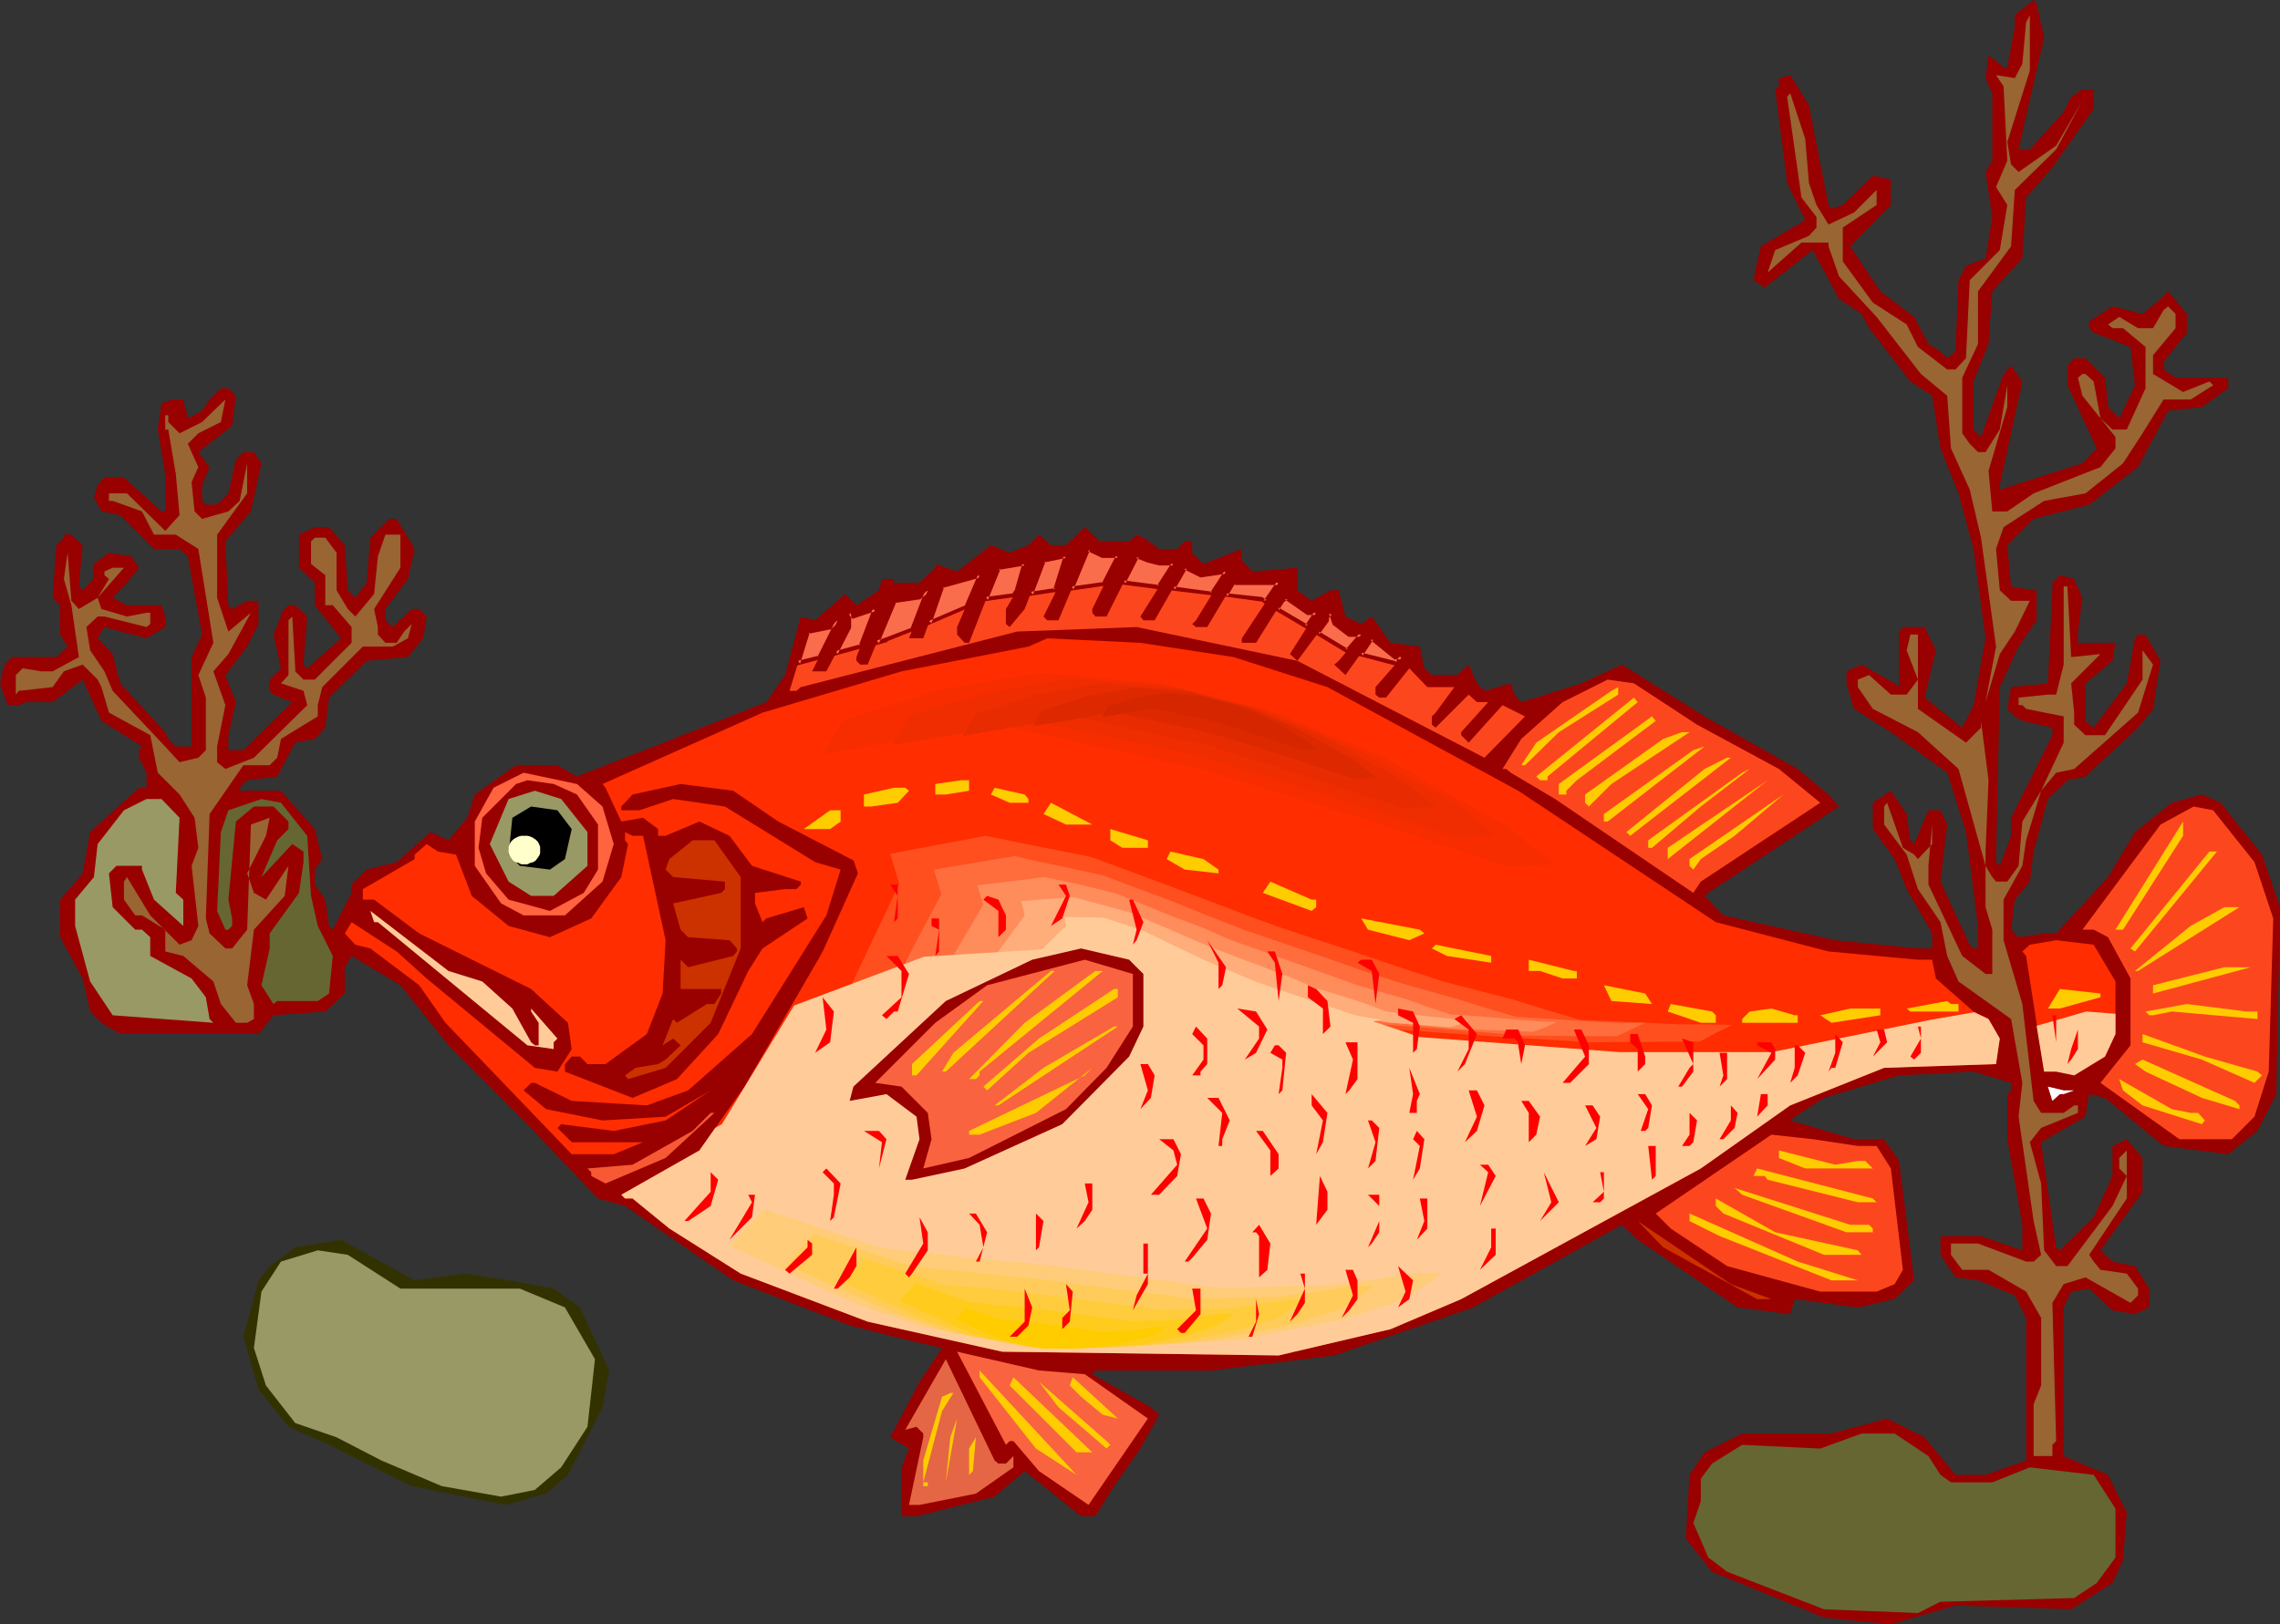 <?xml version="1.0" encoding="UTF-8" standalone="no"?>
<svg
   version="1.0"
   width="129.766mm"
   height="92.462mm"
   id="svg187"
   sodipodi:docname="Fish 246.wmf"
   xmlns:inkscape="http://www.inkscape.org/namespaces/inkscape"
   xmlns:sodipodi="http://sodipodi.sourceforge.net/DTD/sodipodi-0.dtd"
   xmlns="http://www.w3.org/2000/svg"
   xmlns:svg="http://www.w3.org/2000/svg">
  <rect width="100%" height="100%" fill="#333333" stroke="none"/>
  <sodipodi:namedview
     id="namedview187"
     pagecolor="#ffffff"
     bordercolor="#000000"
     borderopacity="0.25"
     inkscape:showpageshadow="2"
     inkscape:pageopacity="0.0"
     inkscape:pagecheckerboard="0"
     inkscape:deskcolor="#d1d1d1"
     inkscape:document-units="mm" />
  <defs
     id="defs1">
    <pattern
       id="WMFhbasepattern"
       patternUnits="userSpaceOnUse"
       width="6"
       height="6"
       x="0"
       y="0" />
  </defs>
  <path
     style="fill:#990000;fill-opacity:1;fill-rule:evenodd;stroke:none"
     d="m 439.713,8.078 -5.494,24.073 h 2.424 l 7.272,-8.078 1.616,-3.231 2.424,-1.616 h 2.424 v 4.201 l -8.888,12.602 -5.656,6.463 -0.808,13.087 -6.464,7.109 -0.808,11.309 -3.232,8.078 v 10.34 l 1.616,1.616 4.848,-13.571 1.616,-1.777 2.424,3.393 -4.848,22.296 v 0.969 l 17.776,-5.655 3.07,-3.231 -6.302,-13.571 v -4.201 l 1.454,-1.616 h 2.424 l 4.202,4.201 0.646,5.493 v 0.808 l 2.424,2.423 3.394,-7.109 -0.97,-8.24 -7.918,-3.07 -0.97,-0.969 v -1.454 l 5.01,-3.231 6.464,1.616 3.878,-3.231 1.616,-1.616 4.04,4.847 v 4.039 l -5.01,6.301 v 1.616 l 2.586,1.777 h 11.312 v 2.262 l -5.656,4.039 -7.272,0.808 -6.464,12.117 -10.504,8.078 -11.958,3.07 -5.656,5.655 0.808,8.886 4.848,0.808 h 0.646 v 6.463 l -3.878,5.655 -4.04,8.724 -0.808,37.644 0.808,0.808 2.424,-6.463 v -3.878 l 8.888,-17.772 v -1.616 l -6.464,-1.454 -1.616,-0.969 -1.616,-1.616 0.808,-4.685 7.918,-0.808 0.97,-20.034 v -1.616 l 1.616,-1.616 3.07,0.808 1.778,4.039 -0.97,7.27 v 2.423 h 8.08 l -0.646,3.878 -5.818,4.847 v 8.078 l 1.778,1.454 7.11,-9.532 1.778,-9.694 0.646,-0.808 h 1.616 l 3.232,5.655 -1.616,10.34 -3.232,4.039 -11.312,10.502 -3.878,0.808 -4.202,4.039 -3.07,11.309 -0.808,6.463 -3.232,3.878 -0.808,6.463 1.616,1.616 5.494,-0.808 h 2.586 l 11.15,-12.117 5.818,-9.694 7.918,-6.301 6.464,-1.777 4.04,1.777 8.888,11.148 3.878,11.309 -0.808,40.229 -4.04,7.917 -6.302,5.008 -13.898,-1.777 -12.605,-10.34 -3.394,-0.808 -0.808,4.847 -9.534,5.493 3.232,22.619 0.808,0.646 7.272,-7.109 4.04,-8.886 v -6.463 l 3.07,-1.454 3.394,4.039 v 7.27 l -9.05,12.602 2.586,2.423 4.848,0.969 3.07,4.847 v 4.039 l -3.07,1.454 -4.848,-0.808 -5.01,-4.685 -3.878,0.646 -1.616,3.393 v 31.99 l 9.534,4.039 4.04,8.078 -0.808,10.34 -2.262,4.847 -8.888,5.655 -24.886,-0.808 -13.898,4.039 -14.382,-1.454 -24.078,-9.855 -5.656,-7.109 0.808,-13.733 3.232,-4.847 8.08,-4.039 h 19.23 l 11.958,-3.231 8.08,4.039 6.626,8.078 h 6.464 l 8.726,-3.07 v -30.697 l -2.424,-4.847 -7.918,-3.231 -4.848,-0.646 -3.232,-4.847 v -4.039 h 8.726 l 8.888,3.07 v -5.493 l -3.232,-18.418 v -9.694 l 0.808,-0.808 v -1.616 l -8.08,-2.423 -15.998,0.808 -16.16,4.847 -6.302,4.039 -0.97,0.808 13.736,4.039 h 6.464 l 3.232,4.685 3.232,25.689 -4.202,4.039 -7.918,1.777 -13.574,-1.777 -0.97,3.231 -11.312,-1.454 -21.493,-14.541 -3.394,-3.231 -31.997,17.772 -29.896,10.34 -26.502,3.231 h -24.886 l -0.646,0.808 12.605,7.109 1.778,1.616 -4.04,7.27 -5.656,8.078 -4.04,6.463 h -3.07 l -12.12,-9.694 -6.464,5.493 -16.806,4.201 h -3.232 V 315.695 l 1.616,-4.039 -4.04,-2.423 6.302,-11.956 4.848,-7.27 -7.11,-1.616 -12.766,-3.231 -25.048,-9.694 -23.27,-15.995 -5.818,-1.616 -15.998,-16.803 -16.16,-16.156 -10.342,-12.925 -10.504,-6.301 -1.454,2.423 v 5.655 l -4.202,3.878 -11.15,0.808 -3.232,4.039 H 25.856 l -4.04,-2.423 -2.424,-2.423 -1.616,-7.109 -4.848,-8.886 v -8.078 l 4.848,-5.655 1.616,-8.886 10.504,-9.532 h 1.616 v -3.231 l -1.616,-3.231 v -1.616 l 0.646,-0.808 -8.726,-5.493 -4.04,-8.886 -6.464,4.847 H 5.656 l -1.616,0.646 H 1.616 L 0,147.023 l 0.97,-4.039 1.616,-1.616 h 9.534 l 2.424,-2.262 -1.616,-2.585 v -6.301 l -1.616,-1.616 0.808,-11.309 1.616,-1.616 v -0.646 h 1.616 l 2.424,2.262 -0.808,8.886 0.808,0.808 2.424,-2.423 v -3.231 l 3.232,-2.423 4.848,0.808 1.616,2.423 -2.586,3.231 -3.07,3.231 3.07,1.616 h 7.434 l 0.808,2.423 v 2.262 l -4.04,2.423 -9.05,-2.423 -1.454,2.423 3.232,3.393 1.616,6.301 9.696,10.502 0.646,1.454 1.616,1.616 h 3.394 v -19.226 l 2.262,-4.847 -3.07,-16.803 -1.778,-1.616 h -5.494 l -7.272,-7.27 -4.04,-0.808 -1.616,-3.07 0.808,-2.585 1.454,-1.616 h 4.202 l 8.08,7.27 h 0.808 v -8.078 l -1.616,-9.532 0.808,-5.655 2.424,-0.808 h 2.262 l 0.97,4.039 3.07,-1.616 1.616,-2.423 2.424,-2.423 h 1.616 l 1.616,1.616 -0.808,6.463 -7.272,5.655 2.424,3.231 -1.616,3.878 v 3.393 l 0.808,0.808 h 2.424 l 2.424,-2.423 1.616,-7.27 1.616,-1.616 h 2.262 l 1.616,2.423 -2.262,10.34 -5.494,6.463 0.646,13.733 0.808,0.808 3.232,-1.777 h 2.424 v 5.008 l -2.424,4.847 -4.686,6.139 2.262,5.816 -1.616,7.109 v 3.231 h 3.232 l 10.504,-10.34 -4.04,-1.616 -0.808,-0.808 v -2.423 l 2.424,-2.423 -1.616,-7.27 1.616,-3.878 v -0.808 l 1.616,-1.616 h 1.454 l 2.586,2.423 -0.808,10.34 0.808,0.808 7.272,-6.463 -5.656,-7.109 v -4.847 l -3.394,-3.231 v -7.109 l 3.394,-1.616 h 3.07 l 3.394,3.878 0.646,9.694 1.616,1.616 2.424,-3.231 0.808,-9.694 4.04,-4.039 h 1.616 l 3.878,6.463 -1.454,6.463 -4.848,6.463 v 2.423 l 1.616,1.454 4.04,-3.878 h 1.616 l 1.616,1.616 -0.808,4.685 -3.232,4.039 -8.888,0.808 -8.08,7.917 -0.808,6.463 -2.262,2.423 -4.202,0.808 -3.878,7.27 -6.464,0.808 -1.616,1.616 v 0.646 h 8.888 l 7.272,8.24 1.616,6.463 -1.616,2.262 v 3.231 l 2.262,3.231 0.808,5.655 0.808,0.808 4.04,-7.917 v -1.777 l 3.232,-3.231 6.464,-1.616 7.272,-6.463 3.878,1.777 4.04,-4.847 1.616,-5.008 8.888,-6.301 h 8.888 l 4.202,2.423 20.685,-8.078 20.038,-7.917 4.04,-5.816 3.394,-12.602 3.07,0.808 6.464,-5.655 2.424,2.423 4.848,-3.231 0.646,-2.423 h 2.586 v 0.808 h 5.494 l 3.394,-3.231 v -0.808 l 4.686,1.616 7.272,-5.655 4.04,1.616 4.04,-1.616 2.262,-2.262 2.586,2.262 h 3.232 l 4.04,-3.878 3.232,3.07 h 6.302 l 1.616,-1.454 1.454,0.646 3.394,2.423 h 3.878 l 1.616,-1.616 h 1.616 v 2.423 l 2.424,2.423 8.242,-3.231 v 2.423 l 2.262,2.423 9.696,-0.808 v 4.847 l 3.07,2.262 4.04,-2.262 h 1.778 l 1.454,5.655 3.394,1.616 2.262,-1.616 4.04,5.655 6.302,0.808 0.97,4.685 1.616,1.454 h 5.494 l 2.424,-2.262 1.778,4.039 1.616,1.616 5.656,-1.616 0.808,2.423 1.454,1.616 12.928,-4.039 8.726,-4.039 17.776,11.148 20.038,11.309 6.626,5.493 2.262,2.585 -28.118,18.58 -0.808,0.646 4.04,4.201 24.078,5.332 17.776,1.777 h 3.07 v -3.231 l -5.494,-9.532 -2.586,-6.463 -4.686,-6.463 v -5.655 l 3.878,-2.585 3.394,5.008 0.808,5.655 0.808,0.808 3.07,-7.27 h 2.586 l 1.454,3.07 -1.454,12.279 6.302,13.571 0.808,0.808 h 0.97 V 199.208 l -2.586,-20.195 -4.04,-12.764 -12.12,-8.724 -7.918,-5.008 -1.616,-5.493 v -2.585 l 3.232,-1.454 7.11,4.039 0.97,0.808 v -11.956 l 0.808,-0.969 h 4.686 l 2.424,5.008 -2.424,10.179 8.08,6.463 2.424,-4.847 2.586,-14.379 -2.586,-19.226 -3.232,-11.956 -3.878,-9.694 -1.778,-11.309 -4.686,-3.07 -8.888,-11.471 -1.616,-3.07 -4.848,-3.231 -5.656,-10.502 -10.342,8.078 -2.424,-1.616 1.616,-7.27 9.534,-5.655 -3.878,-7.917 -2.586,-20.195 0.808,-0.646 V 16.803 l 2.424,-0.646 4.04,6.463 4.202,21.488 0.646,0.808 2.424,-0.808 6.464,-6.301 3.878,0.808 v 5.493 l -8.726,8.886 6.464,9.694 7.272,5.493 3.07,5.816 2.586,1.616 1.454,1.454 1.778,-1.454 0.646,-15.349 1.616,-3.07 4.202,-1.616 1.454,-8.886 -1.454,-9.694 1.454,-2.423 V 20.034 l -1.454,-3.231 0.646,-4.847 2.424,1.777 0.808,0.808 h 0.808 l 1.616,-8.886 V 3.231 L 437.451,0 438.097,0.808 Z"
     id="path1" />
  <path
     style="fill:#996532;fill-opacity:1;fill-rule:evenodd;stroke:none"
     d="m 431.795,30.536 0.808,4.847 1.616,1.616 8.08,-5.655 5.656,-9.694 -5.656,10.502 -8.888,8.724 -0.808,12.117 -7.11,9.694 v 11.309 l -3.394,7.27 v 11.956 l 1.616,2.262 1.778,1.777 h 1.616 l 3.07,-4.847 1.616,-9.532 v 4.685 l -4.04,13.733 0.808,8.724 h 3.232 l 5.656,-3.878 14.382,-5.655 3.232,-4.039 V 94.03 l -7.11,-8.886 -0.97,-3.878 0.97,-0.808 h 0.646 l 1.778,1.616 1.454,7.917 2.586,2.423 h 3.07 l 4.04,-8.886 v -8.886 l -4.848,-4.039 h -2.262 l -0.97,-0.808 2.424,-1.616 4.04,2.423 h 3.232 l 2.262,-3.878 0.97,-0.808 1.616,1.616 v 3.07 l -4.848,5.816 v 4.039 l 6.464,3.878 5.656,-2.262 0.808,0.808 -4.848,3.07 h -5.818 l -4.525,7.27 -4.202,6.463 -8.08,6.463 -8.888,1.616 -8.726,5.655 -1.616,4.685 0.808,8.886 2.424,2.262 h 4.04 l -3.232,6.624 -3.232,4.847 -3.07,10.34 2.262,-11.956 -3.232,-23.427 -2.424,-10.34 -4.04,-8.886 -0.808,-11.309 -5.656,-4.685 -9.534,-12.279 -8.08,-8.724 -2.262,-6.463 v -0.808 h -5.818 l -5.656,5.008 -1.616,1.454 1.616,-4.847 7.272,-3.07 1.616,-1.777 v -2.262 l -3.232,-4.201 -3.07,-21.65 0.646,-0.808 3.232,9.855 0.808,9.532 1.616,4.685 2.586,4.201 5.494,-2.585 4.848,-4.847 v 3.231 l -7.272,4.847 v 7.27 l 6.464,8.886 7.272,4.685 2.424,4.847 6.302,4.847 h 1.778 l 2.262,-2.423 0.808,-16.803 6.464,-6.463 1.616,-9.694 -2.424,-3.878 2.424,-5.655 -0.808,-15.995 -1.616,-2.423 4.04,0.646 1.616,-3.07 0.808,-8.886 0.808,-1.616 V 15.187 Z"
     id="path2" />
  <path
     style="fill:#996532;fill-opacity:1;fill-rule:evenodd;stroke:none"
     d="m 42.662,93.222 -2.262,2.262 2.262,5.008 -1.454,3.231 0.646,6.301 1.616,1.616 5.656,-1.616 2.424,-2.262 1.616,-8.078 v 6.463 l -6.464,8.886 v 13.571 l 2.424,7.27 4.848,-4.039 -4.848,8.886 -3.232,3.716 2.586,7.27 -1.778,8.886 v 3.393 l 1.778,1.454 6.141,-2.423 11.474,-11.309 -0.808,-3.07 -4.848,-1.616 1.616,-1.777 v -11.794 l 0.808,-0.808 0.646,11.148 v 0.646 l 1.778,1.777 h 2.424 l 7.918,-7.917 v -3.393 l -4.04,-4.685 h -1.616 v -6.463 l -3.07,-2.423 v -4.847 l 0.808,-0.808 h 2.262 l 2.424,3.231 v 8.078 l 2.424,4.039 1.616,1.616 4.04,-4.847 0.808,-8.078 1.616,-4.685 h 3.232 v 7.109 l -5.656,8.886 0.808,3.878 v 1.616 l 1.616,1.777 h 2.424 l 1.616,-2.423 1.616,-1.616 -0.808,3.07 -3.232,1.777 h -6.464 l -8.726,8.724 -0.97,3.878 v 2.423 l -7.918,4.847 -0.808,4.039 -1.616,1.616 h -5.656 l -7.272,10.502 -0.808,22.457 0.808,3.231 3.394,3.231 h 1.454 l 3.232,-4.039 0.808,-22.619 4.04,-1.454 -0.808,3.878 -4.04,8.078 1.454,4.201 2.586,1.454 4.848,-7.27 -0.808,6.463 -6.626,7.27 -1.454,11.956 1.454,4.039 v 3.231 l -1.454,0.808 h -2.424 l -3.232,-4.039 -1.616,-4.847 -6.464,-5.493 -3.878,-0.969 v -4.685 l -5.01,-3.07 h -1.454 l -2.424,-3.393 v -3.878 l 0.646,-0.969 5.01,8.24 6.302,6.301 2.586,-0.969 1.454,-3.07 -1.454,-12.925 1.454,-3.878 -0.808,-6.463 -3.232,-5.008 -4.686,-4.685 -1.616,-8.078 -8.888,-4.847 -1.616,-5.493 -0.808,-1.616 -3.232,-3.231 -4.04,1.454 -2.424,3.393 -7.272,0.808 -0.646,0.808 v -4.201 l 1.454,-1.454 4.04,0.646 h 2.424 l 5.656,-3.07 -1.616,-11.148 -1.616,-5.655 0.808,-5.655 0.808,10.34 1.616,1.777 4.04,-2.423 2.424,-4.039 -0.97,-0.808 v -0.808 l 1.778,-0.808 h 2.424 l -5.656,6.463 0.808,2.423 5.494,1.616 4.202,-0.808 h 0.808 v 2.423 l -0.808,0.646 -9.05,-2.262 h -1.454 l -2.424,2.262 0.808,5.008 3.07,4.524 1.778,4.201 10.504,11.148 3.878,4.201 4.04,-0.969 1.616,-1.616 v -11.309 l -1.616,-4.847 3.232,-6.947 -3.232,-20.195 -4.848,-3.07 h -4.686 l -2.586,-5.008 -6.302,-2.262 h -0.808 v -1.616 h 3.878 l 8.242,8.078 3.07,-3.393 -0.808,-8.886 -1.616,-9.532 H 35.552 v -3.07 h 0.646 v 1.454 l 2.424,2.423 4.848,-2.423 5.01,-4.847 -0.97,4.847 z"
     id="path3" />
  <path
     style="fill:#fc471e;fill-opacity:1;fill-rule:evenodd;stroke:none"
     d="m 240.461,119.719 -5.494,11.309 v 0.808 l 0.646,0.808 h 2.424 l 6.464,-12.925 2.424,0.808 2.424,0.808 h 3.07 l -7.11,11.309 0.646,0.808 h 2.424 l 6.464,-11.309 3.394,1.616 5.494,-0.808 -6.464,10.502 -0.808,0.808 0.808,0.646 h 2.424 l 5.656,-9.532 h 9.696 l -7.918,11.956 v 0.969 h 3.07 l 5.656,-9.048 0.808,-0.646 4.686,3.231 h 1.778 l -5.656,8.886 1.616,1.454 6.464,-8.724 v -0.808 l 0.646,-0.808 0.808,2.423 3.232,2.262 h 2.586 l -4.848,5.655 -0.97,0.808 2.424,2.262 5.656,-7.917 4.848,4.039 h 1.616 l -5.656,6.463 v 1.616 l 0.808,0.646 h 1.454 l 5.01,-6.301 3.878,4.039 h 5.818 l -4.04,5.493 -0.808,0.808 v 1.777 l 0.808,0.646 7.11,-7.109 1.778,1.616 h 2.424 l -5.818,6.463 v 0.646 l 1.616,1.616 7.272,-8.078 4.848,2.423 -8.726,8.886 -40.238,-20.842 -34.582,-7.27 -25.694,0.969 -46.541,11.956 -0.97,0.808 h -1.454 l 3.878,-12.764 4.848,-0.969 1.616,-1.454 -5.494,10.986 h 3.07 l 5.01,-9.532 v -3.07 l 0.808,0.808 4.686,-1.616 -4.04,10.34 v 0.808 l 0.808,0.808 h 1.616 l 5.656,-13.733 5.494,-0.646 1.778,-1.616 -4.04,10.34 h 3.07 l 4.04,-11.148 8.08,-2.423 -4.848,11.148 v 1.616 l 1.616,1.777 h 0.97 l 6.302,-16.156 5.656,-0.808 -1.616,5.655 -2.424,4.039 v 3.231 l 0.808,0.646 3.232,-3.878 4.04,-10.502 4.848,-0.808 -2.424,8.078 -2.424,4.847 0.808,0.808 h 2.424 l 6.464,-15.349 3.07,1.616 z"
     id="path4" />
  <path
     style="fill:#996532;fill-opacity:1;fill-rule:evenodd;stroke:none"
     d="m 445.531,141.368 6.302,-0.646 -6.302,6.301 0.646,6.301 v 2.585 l 2.424,2.262 h 4.202 l 8.08,-11.956 v -6.301 l 2.262,3.07 -3.232,10.34 -13.736,12.117 -3.878,0.808 -3.232,3.878 -3.232,10.663 -0.808,5.493 -4.04,7.27 v 8.724 l 4.04,13.733 2.424,20.842 1.616,2.585 h 4.848 l 2.262,-1.616 h 0.808 v 1.616 l -7.918,3.231 -2.424,3.07 2.424,8.886 0.646,14.379 2.586,3.393 h 2.424 l 9.696,-12.925 3.07,-6.463 -1.616,-1.616 v -2.262 l 1.616,-1.616 v 10.34 l -8.08,12.117 0.97,1.454 1.454,1.777 5.656,0.808 2.424,3.231 v 1.454 l -1.616,1.616 -9.696,-5.493 -4.686,1.454 -2.424,4.039 0.808,29.728 -0.808,0.808 v 2.423 h -4.04 v -11.148 l 1.616,-4.039 v -14.541 l -3.232,-5.655 -8.08,-4.685 h -5.656 l -2.424,-3.231 v -2.423 h 5.818 l 10.342,3.878 h 1.616 l 1.616,-1.454 -1.616,-7.27 -3.232,-22.457 0.808,-7.27 -2.424,-13.733 -11.312,-8.078 -2.424,-5.493 -1.454,-7.27 -4.848,-7.109 -2.424,-7.432 -4.848,-6.463 v -3.878 l 0.646,-0.808 3.394,9.694 2.424,1.454 0.808,0.969 3.07,-3.231 v -4.201 l -0.808,8.886 v 4.039 l 7.272,15.349 5.01,3.878 h 1.454 v -9.532 l -1.454,-4.847 v -8.886 l -5.818,-20.842 -8.726,-7.917 -9.696,-5.008 -3.232,-4.685 v -1.616 l 2.424,-0.969 4.686,4.201 h 3.394 l 2.424,-3.231 -2.424,-6.301 0.808,-3.393 h 1.616 v 15.995 l 10.342,7.27 3.232,-3.231 v -1.454 l 1.616,12.764 -0.646,15.349 v 3.07 l 1.454,2.423 0.808,0.969 h 2.424 l 2.424,-3.393 0.808,-9.532 4.04,-6.624 4.848,-10.34 v -5.655 l -8.08,-1.616 -0.808,-0.808 h -0.808 v -1.616 l 6.302,-0.646 h 1.778 l 1.616,-6.463 v -16.803 h 0.808 z"
     id="path5" />
  <path
     style="fill:#ff2d00;fill-opacity:1;fill-rule:evenodd;stroke:none"
     d="m 265.347,141.368 20.2,6.463 41.046,22.296 35.229,23.427 7.272,4.847 24.24,6.301 19.23,1.777 h 3.07 l 0.808,4.039 8.08,7.109 3.232,1.616 2.424,4.201 -0.808,5.493 -24.078,0.808 -20.2,8.078 -19.23,13.571 -51.55,28.112 -15.19,6.463 -24.078,5.655 -59.469,-0.808 -28.926,-6.463 -27.31,-10.34 -15.352,-9.694 -7.918,-6.463 h -1.616 l -0.808,-0.808 16.806,-9.532 9.696,-13.733 20.038,-34.575 4.848,-9.532 0.808,-3.393 -18.422,-9.532 -9.696,-6.624 -11.312,-1.454 -10.342,2.262 -2.424,2.585 v 0.808 h 3.878 l 7.272,-2.423 11.15,1.616 19.392,11.956 5.494,1.616 -3.07,9.855 -15.998,25.527 -13.736,12.117 -8.888,3.231 -16.16,-0.969 -7.918,-3.878 h -0.808 l -1.616,1.616 4.848,4.039 12.12,2.423 13.574,-0.808 9.696,-5.655 -9.696,6.463 -11.15,2.262 -11.312,-1.454 -0.808,0.808 3.07,3.07 h 15.352 l -6.302,2.585 h -9.05 l -27.149,-28.274 -5.656,-8.078 -10.504,-7.917 -3.232,-0.808 -2.262,-2.423 1.454,-2.423 9.696,6.301 6.464,5.816 23.27,19.226 4.848,0.808 3.07,-4.847 -0.808,-5.655 -7.918,-7.27 -24.078,-11.956 -9.696,-7.27 h -2.424 v -2.262 l 11.15,-6.463 v -0.969 l 2.586,-2.262 2.424,1.616 3.878,0.646 3.394,8.886 7.918,6.463 8.888,2.423 8.888,-4.039 6.464,-8.886 1.454,-7.109 -0.646,-0.808 v -1.777 l 1.616,0.808 h 2.262 l 4.848,22.457 -0.646,11.471 -3.394,8.724 -8.888,6.463 h -3.878 l -1.616,-1.616 h -1.778 l -1.454,1.616 v 1.616 l 14.544,5.655 9.534,-4.039 8.888,-9.694 6.464,-13.571 3.07,-4.847 9.696,-6.463 -0.808,-2.423 -8.08,2.423 -0.808,0.808 -1.616,-4.039 v -2.262 l 6.464,-0.808 h 2.424 l 0.97,-0.969 v -0.646 l -10.504,-3.393 -4.848,-6.463 -6.464,-3.07 -7.272,3.07 h -1.616 v -1.454 l -3.232,-2.423 -4.686,0.808 -3.394,-7.27 -0.646,-0.808 34.421,-15.349 29.896,-8.886 27.31,-5.332 4.04,-1.777 20.038,0.969 z"
     id="path6" />
  <path
     style="fill:#ff2d00;fill-opacity:1;fill-rule:evenodd;stroke:none"
     d="m 181.961,180.305 23.594,-4.847 26.018,4.847 20.523,7.593 21.816,8.078 22.786,7.432 23.109,7.432 17.291,4.201 16.806,5.008 24.078,0.646 h 13.736 l -7.918,4.362 -27.472,0.646 -48.318,-2.585 -67.71,-19.711 -38.461,1.131 -30.381,12.44 13.09,-29.081 z"
     id="path7" />
  <path
     style="fill:#ff4f1e;fill-opacity:1;fill-rule:evenodd;stroke:none"
     d="m 191.496,183.698 10.181,-1.939 10.342,-1.939 11.15,2.262 11.474,2.262 8.726,3.231 8.726,3.231 9.373,3.554 9.373,3.554 5.01,1.777 4.848,1.616 9.858,3.231 10.019,3.393 9.858,3.231 15.029,3.878 7.272,2.262 7.11,2.1 10.666,0.485 10.504,0.485 h 5.818 l 5.818,0.162 -3.394,1.616 -1.778,0.969 -1.778,0.969 -23.755,0.162 -20.846,-1.293 -21.008,-1.454 -58.338,-17.61 -16.645,0.323 -16.806,0.323 -26.502,10.179 11.635,-24.558 z"
     id="path8" />
  <path
     style="fill:#ff6d3d;fill-opacity:1;fill-rule:evenodd;stroke:none"
     d="m 200.869,187.091 8.726,-1.454 8.726,-1.454 4.686,1.131 4.848,0.969 9.534,2.1 7.272,2.747 7.434,2.747 7.918,3.231 7.918,3.07 16.645,5.655 8.242,2.908 8.403,2.747 12.605,3.554 6.141,1.939 6.141,1.777 17.776,1.131 5.01,0.162 h 5.01 l -3.07,1.454 -3.07,1.454 -20.038,-0.162 -17.776,-1.454 -17.776,-1.293 -24.563,-7.917 -24.563,-7.593 -28.28,-0.162 -22.786,8.078 5.171,-10.017 5.333,-10.017 -0.808,-2.747 z"
     id="path9" />
  <path
     style="fill:#ff8c5b;fill-opacity:1;fill-rule:evenodd;stroke:none"
     d="m 210.241,190.484 14.382,-1.777 7.757,1.616 7.757,1.939 5.979,2.423 5.979,2.423 6.464,2.423 6.302,2.747 6.787,2.423 6.787,2.423 13.574,4.847 5.01,1.454 5.171,1.454 5.01,1.777 4.848,1.616 7.272,0.485 7.272,0.646 4.202,0.323 4.04,0.162 -2.424,1.131 -2.586,0.969 -8.242,-0.323 -4.202,-0.162 -4.04,-0.162 -14.544,-1.454 -14.544,-1.616 -19.877,-6.463 -19.877,-6.786 -11.635,-0.323 -11.797,-0.323 -18.746,5.816 9.211,-15.51 -0.646,-2.1 z"
     id="path10" />
  <path
     style="fill:#ffad7a;fill-opacity:1;fill-rule:evenodd;stroke:none"
     d="m 219.614,193.876 5.818,-0.485 5.656,-0.323 11.958,3.231 4.525,1.939 4.525,1.939 4.848,2.1 5.01,2.1 5.171,1.939 5.171,1.939 2.586,1.131 2.586,0.808 5.171,2.262 7.918,2.423 3.878,1.293 3.717,1.454 5.656,0.646 5.656,0.646 6.464,0.646 -1.939,0.808 -2.101,0.646 -6.464,-0.485 -6.464,-0.485 -11.312,-1.777 -11.312,-1.616 -30.704,-10.986 -8.888,-0.646 -9.211,-0.646 -7.434,1.616 -7.595,1.777 7.918,-10.825 -0.323,-1.454 z"
     id="path11" />
  <path
     style="fill:#ffcc99;fill-opacity:1;fill-rule:evenodd;stroke:none"
     d="m 228.987,197.269 8.403,0.162 8.403,2.747 6.302,3.07 6.787,3.231 7.272,3.07 7.272,3.07 5.494,2.1 5.333,2.262 8.08,1.616 4.686,0.808 -3.07,0.646 -9.373,-1.616 -16.16,-3.393 -21.331,-8.724 -13.09,-2.1 -11.15,1.293 6.464,-6.301 z"
     id="path12" />
  <path
     style="fill:#ffcc99;fill-opacity:1;fill-rule:evenodd;stroke:none"
     d="m 170.811,216.334 27.957,-10.502 39.107,-2.423 31.027,7.432 36.522,12.279 42.824,3.231 h 32.966 l 34.098,-6.947 9.373,-1.616 3.07,1.454 2.424,4.201 -0.808,5.493 -24.078,0.808 -20.2,8.078 -19.23,13.571 -51.55,28.112 -15.19,6.463 -24.078,5.655 -59.469,-0.808 -28.926,-6.463 -27.31,-10.34 -15.352,-9.694 -7.918,-6.463 h -1.616 l -0.808,-0.808 16.806,-9.532 3.394,-4.847 1.454,-0.808 z"
     id="path13" />
  <path
     style="fill:#ffcc99;fill-opacity:1;fill-rule:evenodd;stroke:none"
     d="m 144.793,264.157 8.726,-9.371 29.734,10.017 42.824,4.201 42.824,5.655 27.31,-0.646 22.301,-3.07 h 6.949 l -10.181,6.786 -15.352,5.008 -24.886,5.008 -27.31,1.777 h -28.442 l -26.179,-4.847 -17.291,-6.301 z"
     id="path14" />
  <path
     style="fill:#ffcc7a;fill-opacity:1;fill-rule:evenodd;stroke:none"
     d="m 156.913,268.034 7.434,-7.917 25.371,8.401 18.099,1.939 18.261,1.777 36.36,4.847 11.635,-0.323 11.474,-0.323 9.534,-1.131 9.534,-1.454 h 5.818 l -8.403,5.816 -13.251,4.201 -21.008,4.201 -5.818,0.485 -5.818,0.323 -11.635,0.808 h -24.24 l -11.15,-2.1 -10.989,-2.262 -7.434,-2.423 -7.434,-2.747 -13.09,-5.978 z"
     id="path15" />
  <path
     style="fill:#ffcc5b;fill-opacity:1;fill-rule:evenodd;stroke:none"
     d="m 169.195,272.073 3.07,-3.393 2.909,-3.231 20.846,6.947 30.058,3.07 14.867,1.939 15.029,1.939 9.534,-0.162 9.534,-0.162 7.918,-1.131 7.757,-1.131 h 4.848 l -3.555,2.423 -3.394,2.423 -10.827,3.393 -17.453,3.393 -9.534,0.808 -4.848,0.323 -4.686,0.323 h -20.038 l -9.05,-1.777 -9.211,-1.777 -12.12,-4.362 z"
     id="path16" />
  <path
     style="fill:#ffcc3d;fill-opacity:1;fill-rule:evenodd;stroke:none"
     d="m 181.315,275.951 4.686,-5.17 8.403,2.747 8.08,2.747 11.797,1.131 11.635,1.293 23.594,3.07 7.434,-0.162 7.595,-0.162 12.282,-1.777 h 3.878 l -2.909,1.939 -2.747,1.939 -8.565,2.585 -13.574,2.747 -14.867,0.969 h -15.675 l -14.382,-2.585 -4.848,-1.777 -4.848,-1.616 -8.403,-4.039 z"
     id="path17" />
  <path
     style="fill:#ffcc1e;fill-opacity:1;fill-rule:evenodd;stroke:none"
     d="m 193.435,279.828 3.555,-3.716 11.797,4.039 17.13,1.777 8.726,1.131 8.565,1.131 5.333,-0.162 5.333,-0.162 4.525,-0.646 4.525,-0.646 h 2.747 l -1.939,1.454 -2.101,1.293 -6.141,1.939 -5.01,1.131 -4.848,0.969 -10.989,0.646 h -11.474 l -10.342,-1.939 -3.394,-1.131 -3.555,-1.293 -6.141,-2.908 z"
     id="path18" />
  <path
     style="fill:#ffcc00;fill-opacity:1;fill-rule:evenodd;stroke:none"
     d="m 205.717,283.867 2.101,-2.423 7.434,2.423 10.666,1.131 10.827,1.454 6.787,-0.162 5.494,-0.808 h 1.778 l -2.586,1.777 -3.717,1.131 -6.302,1.293 -6.626,0.485 h -7.272 l -6.464,-1.293 -4.363,-1.454 z"
     id="path19" />
  <path
     style="fill:#fc471e;fill-opacity:1;fill-rule:evenodd;stroke:none"
     d="m 365.054,155.909 17.614,9.532 8.888,7.27 -25.694,16.964 -1.616,2.423 -29.734,-20.195 -9.534,-5.655 -0.97,-0.808 h -0.808 l 4.04,-6.463 8.888,-7.917 9.696,-4.847 5.656,0.808 z"
     id="path20" />
  <path
     style="fill:#ffcc00;fill-opacity:1;fill-rule:evenodd;stroke:none"
     d="m 335.32,157.525 -7.272,7.109 h -0.808 l 3.232,-4.847 16.16,-11.148 1.454,-0.808 v 1.616 z"
     id="path21" />
  <path
     style="fill:#ffcc00;fill-opacity:1;fill-rule:evenodd;stroke:none"
     d="m 332.896,167.057 v 0.808 h -1.616 l -0.808,-0.808 21.008,-16.964 0.808,0.969 z"
     id="path22" />
  <path
     style="fill:#ffcc00;fill-opacity:1;fill-rule:evenodd;stroke:none"
     d="m 339.198,167.865 -2.262,2.262 v 0.808 h -1.616 v -2.262 l 20.038,-14.541 0.808,0.969 z"
     id="path23" />
  <path
     style="fill:#ffcc00;fill-opacity:1;fill-rule:evenodd;stroke:none"
     d="m 346.632,168.672 -4.848,4.847 -0.808,-0.808 v -1.777 l 16.806,-11.956 4.04,-1.454 h 1.616 z"
     id="path24" />
  <path
     style="fill:#ffcc00;fill-opacity:1;fill-rule:evenodd;stroke:none"
     d="m 345.016,176.751 v -1.616 l 19.23,-13.733 2.424,-0.808 -20.846,16.156 z"
     id="path25" />
  <path
     style="fill:#ffcc00;fill-opacity:1;fill-rule:evenodd;stroke:none"
     d="m 350.672,179.82 -0.808,-0.808 16.806,-13.571 4.848,-2.423 h 0.808 z"
     id="path26" />
  <path
     style="fill:#ffcc00;fill-opacity:1;fill-rule:evenodd;stroke:none"
     d="m 355.358,182.405 h -0.808 v -1.616 l 20.2,-14.541 1.616,-0.808 -10.504,8.078 z"
     id="path27" />
  <path
     style="fill:#ff633f;fill-opacity:1;fill-rule:evenodd;stroke:none"
     d="m 129.603,173.519 2.424,8.078 -2.424,8.078 -8.08,7.27 h -8.888 l -4.848,-2.585 -5.656,-8.078 v -9.532 l 4.04,-7.27 6.464,-3.231 11.474,2.423 z"
     id="path28" />
  <path
     style="fill:#990000;fill-opacity:1;fill-rule:evenodd;stroke:none"
     d="m 124.109,170.934 4.525,6.463 v 9.694 l -3.07,5.008 -7.272,3.878 -8.888,-2.423 -4.848,-5.655 -1.616,-5.493 0.808,-6.463 7.272,-7.27 2.424,-0.808 5.656,0.808 z"
     id="path29" />
  <path
     style="fill:#ffcc00;fill-opacity:1;fill-rule:evenodd;stroke:none"
     d="m 208.464,170.127 -5.01,0.808 h -2.262 v -2.262 l 5.494,-0.808 h 1.778 z"
     id="path30" />
  <path
     style="fill:#ffcc00;fill-opacity:1;fill-rule:evenodd;stroke:none"
     d="m 358.752,182.405 21.493,-14.541 -21.493,16.964 z"
     id="path31" />
  <path
     style="fill:#ffcc00;fill-opacity:1;fill-rule:evenodd;stroke:none"
     d="m 195.536,170.127 -2.424,2.585 -5.656,0.808 h -1.616 v -2.585 l 6.464,-1.454 h 2.424 z"
     id="path32" />
  <path
     style="fill:#ffcc00;fill-opacity:1;fill-rule:evenodd;stroke:none"
     d="m 221.23,171.904 v 0.808 h -4.04 l -4.04,-1.777 0.808,-1.454 6.464,1.454 z"
     id="path33" />
  <path
     style="fill:#999965;fill-opacity:1;fill-rule:evenodd;stroke:none"
     d="m 126.371,179.013 v 7.27 l -7.272,6.463 h -4.848 l -4.848,-3.07 -4.04,-8.078 4.04,-9.694 5.656,-1.777 5.656,1.777 z"
     id="path34" />
  <path
     style="fill:#ffcc00;fill-opacity:1;fill-rule:evenodd;stroke:none"
     d="m 365.862,184.829 -1.616,2.262 -0.808,-0.808 v -1.454 l 20.2,-13.894 -10.504,8.886 z"
     id="path35" />
  <path
     style="fill:#999965;fill-opacity:1;fill-rule:evenodd;stroke:none"
     d="m 38.622,175.943 -0.808,16.156 1.616,1.454 v 5.655 l -6.302,-5.655 -2.586,-6.463 v -0.808 h -5.494 l -1.616,1.616 0.808,7.27 4.848,4.847 h 1.454 l 1.778,1.616 v 4.039 l 8.888,4.847 3.07,4.039 0.808,4.685 0.808,0.808 -21.654,-1.616 -4.848,-7.27 -3.232,-11.956 v -5.655 l 4.04,-4.847 0.808,-7.109 5.656,-7.27 4.848,-2.423 h 3.232 z"
     id="path36" />
  <path
     style="fill:#666632;fill-opacity:1;fill-rule:evenodd;stroke:none"
     d="m 66.094,179.82 0.808,12.925 1.454,6.463 3.232,6.463 -0.808,8.078 -2.424,1.616 h -8.726 l -0.808,0.646 -2.586,-4.039 1.778,-7.917 v -3.231 l 6.302,-8.724 0.97,-6.624 v -2.262 l -2.424,-1.616 -6.626,7.109 3.394,-7.917 2.424,-2.423 v -1.616 l -3.232,-3.231 h -4.202 l -3.878,3.231 -1.616,16.803 0.808,4.039 v 1.616 l -0.808,0.808 h -0.646 l -1.778,-4.039 0.808,-16.964 1.616,-4.685 7.11,-2.423 4.202,0.808 z"
     id="path37" />
  <path
     style="fill:#ffcc00;fill-opacity:1;fill-rule:evenodd;stroke:none"
     d="m 229.31,177.397 -4.848,-2.262 1.616,-2.423 8.888,4.685 z"
     id="path38" />
  <path
     style="fill:#000000;fill-opacity:1;fill-rule:evenodd;stroke:none"
     d="m 122.977,178.366 -1.454,6.463 -3.232,2.262 -6.464,-0.808 -2.424,-2.423 0.808,-7.917 4.04,-2.423 5.656,0.808 z"
     id="path39" />
  <path
     style="fill:#fc471e;fill-opacity:1;fill-rule:evenodd;stroke:none"
     d="m 484.961,185.475 4.04,12.117 -0.97,32.959 -3.07,9.694 -4.848,4.847 h -11.312 l -16.968,-12.117 6.464,-8.078 v -14.379 l -4.848,-8.886 -3.07,-1.616 h -2.424 l 16.806,-22.619 7.11,-3.878 4.202,0.808 z"
     id="path40" />
  <path
     style="fill:#ffcc00;fill-opacity:1;fill-rule:evenodd;stroke:none"
     d="m 180.83,176.751 -2.262,1.616 h -5.656 l 5.656,-4.039 h 2.262 z"
     id="path41" />
  <path
     style="fill:#ffcc00;fill-opacity:1;fill-rule:evenodd;stroke:none"
     d="m 456.681,200.016 h -1.616 l 14.544,-23.265 v 3.07 z"
     id="path42" />
  <path
     style="fill:#ffcc00;fill-opacity:1;fill-rule:evenodd;stroke:none"
     d="m 246.925,182.405 h -5.494 l -2.586,-1.616 v -2.423 l 8.08,2.423 z"
     id="path43" />
  <path
     style="fill:#cc3200;fill-opacity:1;fill-rule:evenodd;stroke:none"
     d="m 159.337,188.706 v 15.349 l -6.464,15.995 -9.696,9.694 -8.08,2.423 -0.646,-0.808 2.262,-1.616 4.848,-0.808 1.616,-0.969 3.232,-3.07 -1.616,-1.454 -2.262,1.454 2.262,-5.655 0.808,0.808 6.464,-4.039 h 1.616 l 1.454,-2.262 v -0.969 h -8.726 v -6.301 l 1.616,1.616 9.696,-2.423 0.808,-0.969 v -0.646 l -1.616,-1.777 -8.888,-0.646 -1.616,-1.616 -1.616,-5.655 10.342,-2.262 0.808,-0.808 v -1.616 l -11.15,-0.969 -1.616,-1.616 0.808,-2.262 5.01,-4.039 h 4.686 z"
     id="path44" />
  <path
     style="fill:#ffcc00;fill-opacity:1;fill-rule:evenodd;stroke:none"
     d="m 262.115,187.091 v 0.808 l -7.272,-0.808 -3.878,-2.262 0.808,-1.616 7.11,1.616 z"
     id="path45" />
  <path
     style="fill:#ffcc00;fill-opacity:1;fill-rule:evenodd;stroke:none"
     d="m 459.267,204.701 -0.97,-0.646 16.968,-20.842 h 1.616 z"
     id="path46" />
  <path
     style="fill:#ffcc00;fill-opacity:1;fill-rule:evenodd;stroke:none"
     d="m 283.123,193.553 v 1.616 l -0.97,0.808 -10.504,-3.878 1.616,-2.423 8.888,3.878 z"
     id="path47" />
  <path
     style="fill:#ff0000;fill-opacity:1;fill-rule:evenodd;stroke:none"
     d="m 193.112,197.592 -0.808,0.808 0.808,-5.655 -1.616,-2.423 h 1.616 z"
     id="path48" />
  <path
     style="fill:#ff0000;fill-opacity:1;fill-rule:evenodd;stroke:none"
     d="m 230.118,192.745 -1.616,4.847 -2.424,1.616 3.232,-6.463 -1.616,-2.423 h 1.616 z"
     id="path49" />
  <path
     style="fill:#ff0000;fill-opacity:1;fill-rule:evenodd;stroke:none"
     d="m 216.382,196.946 v 3.07 l -1.616,1.616 v -5.655 l -3.232,-2.423 0.808,-0.808 2.424,0.808 z"
     id="path50" />
  <path
     style="fill:#ff0000;fill-opacity:1;fill-rule:evenodd;stroke:none"
     d="m 245.955,198.4 -1.454,3.878 -0.808,0.969 0.808,-3.231 -1.616,-6.463 h 0.808 z"
     id="path51" />
  <path
     style="fill:#ffcc00;fill-opacity:1;fill-rule:evenodd;stroke:none"
     d="m 459.913,208.902 h -0.646 l 11.958,-9.694 7.272,-4.039 h 3.232 z"
     id="path52" />
  <path
     style="fill:#ffcc99;fill-opacity:1;fill-rule:evenodd;stroke:none"
     d="m 103.747,211.164 6.464,5.816 4.04,7.27 0.808,0.646 h 0.808 v -4.847 l -1.616,-2.423 V 216.98 l 5.656,6.463 -0.808,0.808 v 1.454 l -5.656,-0.808 -32.158,-26.496 h -0.808 l -0.808,-2.423 16.806,12.925 z"
     id="path53" />
  <path
     style="fill:#ff0000;fill-opacity:1;fill-rule:evenodd;stroke:none"
     d="m 202,204.701 -0.808,0.969 0.808,-5.655 -1.616,-0.808 v -1.616 h 1.616 z"
     id="path54" />
  <path
     style="fill:#ffcc00;fill-opacity:1;fill-rule:evenodd;stroke:none"
     d="m 306.393,200.824 -3.232,1.454 -8.888,-2.262 -1.454,-2.423 12.605,2.423 z"
     id="path55" />
  <path
     style="fill:#ff0000;fill-opacity:1;fill-rule:evenodd;stroke:none"
     d="m 262.923,211.972 -0.808,0.808 v -5.655 l -2.424,-4.847 4.04,5.816 z"
     id="path56" />
  <path
     style="fill:#ff2d00;fill-opacity:1;fill-rule:evenodd;stroke:none"
     d="m 455.065,211.164 v 11.309 l -2.262,4.847 -6.626,4.039 -3.878,-0.808 h -2.586 l -3.878,-24.881 -0.808,-0.969 1.616,-1.454 5.656,-0.969 8.08,0.969 z"
     id="path57" />
  <path
     style="fill:#ffcc99;fill-opacity:1;fill-rule:evenodd;stroke:none"
     d="m 438.097,220.696 10.666,-3.07 6.302,0.485 v 4.362 l -2.262,4.847 -6.626,4.039 -3.878,-0.808 h -2.586 z"
     id="path58" />
  <path
     style="fill:#ffcc00;fill-opacity:1;fill-rule:evenodd;stroke:none"
     d="m 320.776,207.125 -9.534,-1.454 -3.232,-1.616 0.808,-0.808 11.958,2.423 z"
     id="path59" />
  <path
     style="fill:#990000;fill-opacity:1;fill-rule:evenodd;stroke:none"
     d="m 245.955,209.548 v 11.309 l -3.07,6.463 -14.382,14.541 -21.008,9.532 -11.312,2.423 h -1.454 l 3.07,-8.724 -0.646,-4.847 -6.464,-4.847 -7.918,1.454 0.808,-3.07 19.877,-18.418 18.584,-8.886 10.504,-2.423 10.342,2.423 z"
     id="path60" />
  <path
     style="fill:#ff0000;fill-opacity:1;fill-rule:evenodd;stroke:none"
     d="m 275.851,209.548 -0.808,5.816 -0.808,-8.24 -1.616,-2.423 h 1.616 z"
     id="path61" />
  <path
     style="fill:#ff0000;fill-opacity:1;fill-rule:evenodd;stroke:none"
     d="m 195.536,209.548 -2.424,8.078 h -0.808 l -1.616,1.616 -0.97,-0.808 4.202,-3.878 v -5.655 l -3.232,-3.231 h 2.424 z"
     id="path62" />
  <path
     style="fill:#f9633f;fill-opacity:1;fill-rule:evenodd;stroke:none"
     d="m 243.693,220.858 -5.656,8.886 -8.726,8.886 -20.846,10.502 -9.858,2.262 1.778,-6.301 -0.808,-5.655 -5.656,-5.655 -5.656,-0.808 12.928,-12.925 11.15,-8.078 21.008,-5.493 10.342,3.07 z"
     id="path63" />
  <path
     style="fill:#ff0000;fill-opacity:1;fill-rule:evenodd;stroke:none"
     d="m 296.697,209.548 -0.808,6.463 -0.808,-7.109 -3.07,-1.777 0.808,-0.646 h 2.262 z"
     id="path64" />
  <path
     style="fill:#ffcc00;fill-opacity:1;fill-rule:evenodd;stroke:none"
     d="m 339.198,208.902 v 1.616 h -3.07 l -4.848,-1.616 h -2.424 v -2.423 l 9.696,2.423 z"
     id="path65" />
  <path
     style="fill:#ffcc00;fill-opacity:1;fill-rule:evenodd;stroke:none"
     d="m 463.145,213.749 v -1.777 l 15.352,-3.878 h 5.656 z"
     id="path66" />
  <path
     style="fill:#ffcc00;fill-opacity:1;fill-rule:evenodd;stroke:none"
     d="m 203.454,230.551 h -0.808 l 2.424,-4.039 21.008,-17.61 h 0.808 z"
     id="path67" />
  <path
     style="fill:#ffcc00;fill-opacity:1;fill-rule:evenodd;stroke:none"
     d="m 210.726,230.551 v 0.808 l -0.808,0.808 h -1.454 l 11.958,-12.117 15.19,-11.148 h 1.616 z"
     id="path68" />
  <path
     style="fill:#ff0000;fill-opacity:1;fill-rule:evenodd;stroke:none"
     d="m 285.547,215.364 0.646,5.493 -1.616,1.616 V 216.98 l -3.232,-2.423 v -2.585 l 1.778,0.808 z"
     id="path69" />
  <path
     style="fill:#ffcc00;fill-opacity:1;fill-rule:evenodd;stroke:none"
     d="m 355.358,216.011 -8.726,-0.646 -1.616,-3.393 8.888,1.777 z"
     id="path70" />
  <path
     style="fill:#ffcc00;fill-opacity:1;fill-rule:evenodd;stroke:none"
     d="m 240.461,214.557 -19.23,11.956 -8.888,8.078 -0.808,-0.808 11.958,-10.34 16.16,-10.663 h 0.808 z"
     id="path71" />
  <path
     style="fill:#ffcc00;fill-opacity:1;fill-rule:evenodd;stroke:none"
     d="M 451.833,214.557 443.107,216.98 h -2.586 l 2.586,-4.201 8.726,0.969 z"
     id="path72" />
  <path
     style="fill:#ff0000;fill-opacity:1;fill-rule:evenodd;stroke:none"
     d="m 178.568,224.25 -3.232,2.262 2.424,-5.008 -0.808,-6.947 2.424,3.07 z"
     id="path73" />
  <path
     style="fill:#ffcc00;fill-opacity:1;fill-rule:evenodd;stroke:none"
     d="m 197.152,231.359 h -0.97 v -2.423 l 14.544,-13.571 h 0.808 z"
     id="path74" />
  <path
     style="fill:#ffcc00;fill-opacity:1;fill-rule:evenodd;stroke:none"
     d="m 421.291,216.011 v 1.616 h -10.342 l -0.808,-0.646 8.726,-1.616 0.808,0.646 z"
     id="path75" />
  <path
     style="fill:#ffcc00;fill-opacity:1;fill-rule:evenodd;stroke:none"
     d="m 369.094,218.434 v 1.616 h -3.232 l -7.11,-2.423 0.646,-1.616 8.888,1.616 z"
     id="path76" />
  <path
     style="fill:#ffcc00;fill-opacity:1;fill-rule:evenodd;stroke:none"
     d="m 485.607,217.626 v 1.616 l -18.422,-1.616 -4.04,0.808 h -0.808 l -0.808,-0.808 8.888,-1.616 12.766,1.616 z"
     id="path77" />
  <path
     style="fill:#ff0000;fill-opacity:1;fill-rule:evenodd;stroke:none"
     d="m 272.619,221.504 -2.424,5.008 -2.424,1.454 3.07,-4.524 v -2.585 l -4.686,-3.878 4.04,0.646 z"
     id="path78" />
  <path
     style="fill:#ff0000;fill-opacity:1;fill-rule:evenodd;stroke:none"
     d="m 305.424,220.858 -0.646,4.847 -0.808,0.808 v -6.463 l -3.232,-1.616 V 216.98 l 3.232,0.646 z"
     id="path79" />
  <path
     style="fill:#ffcc00;fill-opacity:1;fill-rule:evenodd;stroke:none"
     d="m 386.708,218.434 v 1.616 h -11.958 v -0.808 l 1.616,-1.616 4.686,-0.646 5.01,1.454 z"
     id="path80" />
  <path
     style="fill:#ffcc00;fill-opacity:1;fill-rule:evenodd;stroke:none"
     d="m 404.484,218.434 -10.504,1.616 -2.424,-1.616 6.464,-1.454 h 6.464 z"
     id="path81" />
  <path
     style="fill:#ff0000;fill-opacity:1;fill-rule:evenodd;stroke:none"
     d="m 315.12,228.936 -1.616,1.616 2.424,-4.847 v -4.201 l -3.07,-2.262 1.454,-0.808 3.394,4.039 z"
     id="path82" />
  <path
     style="fill:#ff0000;fill-opacity:1;fill-rule:evenodd;stroke:none"
     d="m 442.299,224.25 -0.808,-5.816 h 0.808 z"
     id="path83" />
  <path
     style="fill:#ffcc00;fill-opacity:1;fill-rule:evenodd;stroke:none"
     d="m 214.766,237.822 h -0.808 l 10.504,-8.078 15.19,-8.886 h 0.808 z"
     id="path84" />
  <path
     style="fill:#ff0000;fill-opacity:1;fill-rule:evenodd;stroke:none"
     d="m 259.691,228.936 -1.454,1.616 v 0.808 h -1.778 l 2.424,-3.393 v -3.07 l -2.424,-2.423 0.808,-1.616 2.424,2.585 z"
     id="path85" />
  <path
     style="fill:#ff0000;fill-opacity:1;fill-rule:evenodd;stroke:none"
     d="m 413.211,226.512 -1.454,1.454 -0.808,-0.646 2.262,-3.878 -0.646,-2.585 h 0.646 z"
     id="path86" />
  <path
     style="fill:#ff0000;fill-opacity:1;fill-rule:evenodd;stroke:none"
     d="m 328.048,224.897 -0.808,4.039 -0.646,-4.039 v -0.646 l -0.808,-0.808 h -2.586 l 0.808,-1.939 h 2.586 z"
     id="path87" />
  <path
     style="fill:#ff0000;fill-opacity:1;fill-rule:evenodd;stroke:none"
     d="m 341.784,224.897 v 4.039 l -4.04,4.039 h -1.616 l 4.848,-5.655 -2.424,-5.816 h 1.616 z"
     id="path88" />
  <path
     style="fill:#ff0000;fill-opacity:1;fill-rule:evenodd;stroke:none"
     d="m 405.939,224.25 -3.07,3.07 1.616,-3.07 -0.808,-2.747 h 1.616 z"
     id="path89" />
  <path
     style="fill:#ff0000;fill-opacity:1;fill-rule:evenodd;stroke:none"
     d="m 445.531,227.966 -0.808,0.969 0.808,-3.231 1.454,-4.201 v 4.201 z"
     id="path90" />
  <path
     style="fill:#ff0000;fill-opacity:1;fill-rule:evenodd;stroke:none"
     d="m 353.904,227.32 v 1.616 l -1.616,1.616 v -4.847 l -1.616,-1.454 v -1.777 h 1.616 z"
     id="path91" />
  <path
     style="fill:#ff0000;fill-opacity:1;fill-rule:evenodd;stroke:none"
     d="m 394.788,229.744 h -0.808 l -0.646,0.808 1.454,-4.039 v -4.039 l 1.616,1.777 z"
     id="path92" />
  <path
     style="fill:#ffcc00;fill-opacity:1;fill-rule:evenodd;stroke:none"
     d="m 485.607,230.551 0.97,0.808 -1.616,1.616 -11.312,-5.008 -12.766,-3.716 v -1.777 l 13.413,4.847 z"
     id="path93" />
  <path
     style="fill:#ff0000;fill-opacity:1;fill-rule:evenodd;stroke:none"
     d="m 364.246,230.551 -2.424,3.231 h -0.808 l 2.424,-4.039 0.808,-0.808 -2.424,-5.493 2.424,0.808 z"
     id="path94" />
  <path
     style="fill:#ff0000;fill-opacity:1;fill-rule:evenodd;stroke:none"
     d="m 292.011,232.167 -1.778,2.423 -0.808,0.808 1.616,-7.432 -1.616,-3.716 h 2.586 z"
     id="path95" />
  <path
     style="fill:#ff0000;fill-opacity:1;fill-rule:evenodd;stroke:none"
     d="m 381.86,225.704 v 2.262 l -3.878,4.201 3.07,-5.655 -3.07,-1.616 v -0.646 h 3.07 z"
     id="path96" />
  <path
     style="fill:#ff0000;fill-opacity:1;fill-rule:evenodd;stroke:none"
     d="m 276.659,226.512 -0.808,8.078 -0.808,0.808 0.808,-5.655 v -1.777 l -2.586,-1.454 0.97,-1.616 h 0.808 z"
     id="path97" />
  <path
     style="fill:#ff0000;fill-opacity:1;fill-rule:evenodd;stroke:none"
     d="m 388.324,226.512 -1.616,4.847 -1.616,1.616 0.97,-3.231 v -4.847 h 0.646 z"
     id="path98" />
  <path
     style="fill:#ff0000;fill-opacity:1;fill-rule:evenodd;stroke:none"
     d="m 371.518,232.167 -1.616,1.616 0.808,-2.423 -0.808,-4.847 h 1.616 z"
     id="path99" />
  <path
     style="fill:#ffcc00;fill-opacity:1;fill-rule:evenodd;stroke:none"
     d="m 481.729,237.822 v 0.808 l -8.08,-2.423 -12.12,-5.655 -2.262,-1.616 1.616,-0.969 19.877,8.886 z"
     id="path100" />
  <path
     style="fill:#ff0000;fill-opacity:1;fill-rule:evenodd;stroke:none"
     d="m 248.379,231.359 -0.808,4.847 -2.262,2.423 1.616,-4.039 -1.616,-5.655 h 1.616 z"
     id="path101" />
  <path
     style="fill:#ffcc00;fill-opacity:1;fill-rule:evenodd;stroke:none"
     d="m 210.726,244.123 h -2.262 v -0.808 l 24.886,-11.956 1.616,-1.616 -12.12,9.694 z"
     id="path102" />
  <path
     style="fill:#ff0000;fill-opacity:1;fill-rule:evenodd;stroke:none"
     d="m 304.777,236.852 v 2.585 h -1.616 l 0.808,-4.039 -0.808,-5.655 2.262,5.655 z"
     id="path103" />
  <path
     style="fill:#ffcc00;fill-opacity:1;fill-rule:evenodd;stroke:none"
     d="m 471.225,239.437 h 1.616 l 1.454,1.616 -0.646,0.808 -12.766,-4.039 -4.202,-3.231 -0.808,-2.423 11.312,6.463 z"
     id="path104" />
  <path
     style="fill:#ffffff;fill-opacity:1;fill-rule:evenodd;stroke:none"
     d="m 446.177,234.59 -2.262,0.808 h -0.808 l -1.616,1.454 -0.97,-3.07 3.394,0.808 z"
     id="path105" />
  <path
     style="fill:#ff0000;fill-opacity:1;fill-rule:evenodd;stroke:none"
     d="m 319.321,237.822 -1.616,5.493 -2.586,2.423 2.586,-5.493 -1.778,-5.655 h 1.778 z"
     id="path106" />
  <path
     style="fill:#ff0000;fill-opacity:1;fill-rule:evenodd;stroke:none"
     d="m 284.577,245.738 -1.454,2.585 1.454,-7.27 -2.424,-3.231 v -2.423 l 3.394,4.039 z"
     id="path107" />
  <path
     style="fill:#ff0000;fill-opacity:1;fill-rule:evenodd;stroke:none"
     d="m 355.358,237.822 -0.808,4.847 -0.646,0.646 h -0.97 l 1.616,-4.685 -2.262,-3.231 h 1.616 z"
     id="path108" />
  <path
     style="fill:#ff0000;fill-opacity:1;fill-rule:evenodd;stroke:none"
     d="m 380.244,237.822 -2.262,2.423 0.808,-4.847 h 1.454 z"
     id="path109" />
  <path
     style="fill:#ff0000;fill-opacity:1;fill-rule:evenodd;stroke:none"
     d="m 264.539,241.053 -1.616,4.039 v 1.454 h -0.808 l 0.808,-7.109 -3.232,-3.231 h 2.424 z"
     id="path110" />
  <path
     style="fill:#ff0000;fill-opacity:1;fill-rule:evenodd;stroke:none"
     d="m 331.28,240.245 -0.808,3.878 -1.616,1.616 v -6.301 l -1.616,-2.585 h 1.616 z"
     id="path111" />
  <path
     style="fill:#ff0000;fill-opacity:1;fill-rule:evenodd;stroke:none"
     d="m 344.208,240.245 -0.808,4.847 -2.424,1.454 2.424,-3.878 -2.424,-4.847 h 1.616 z"
     id="path112" />
  <path
     style="fill:#ff0000;fill-opacity:1;fill-rule:evenodd;stroke:none"
     d="m 373.134,242.669 -2.424,2.423 h -0.808 l 2.424,-4.039 v -3.231 l 1.454,1.616 z"
     id="path113" />
  <path
     style="fill:#f75935;fill-opacity:1;fill-rule:evenodd;stroke:none"
     d="m 143.177,249.131 -12.928,5.493 -3.07,-1.616 v -0.808 l -0.808,-0.808 9.696,-0.808 12.928,-7.27 3.878,-3.878 h 0.808 z"
     id="path114" />
  <path
     style="fill:#ff0000;fill-opacity:1;fill-rule:evenodd;stroke:none"
     d="m 364.246,245.738 -0.808,0.808 h -1.616 l 1.616,-2.423 v -4.685 l 1.616,1.616 z"
     id="path115" />
  <path
     style="fill:#ff0000;fill-opacity:1;fill-rule:evenodd;stroke:none"
     d="m 296.697,242.669 -0.808,7.109 -1.616,1.616 1.616,-5.655 -1.616,-4.685 h 0.808 z"
     id="path116" />
  <path
     style="fill:#ff0000;fill-opacity:1;fill-rule:evenodd;stroke:none"
     d="m 190.688,245.092 -1.616,6.301 0.646,-5.655 -3.878,-2.423 h 3.232 z"
     id="path117" />
  <path
     style="fill:#ff0000;fill-opacity:1;fill-rule:evenodd;stroke:none"
     d="m 275.043,248.323 v 3.07 l -1.778,1.616 v -5.493 l -3.07,-4.201 h 1.454 z"
     id="path118" />
  <path
     style="fill:#ff0000;fill-opacity:1;fill-rule:evenodd;stroke:none"
     d="m 305.424,251.393 -1.454,2.423 1.454,-7.27 -1.454,-1.454 0.808,-1.777 1.616,1.777 z"
     id="path119" />
  <path
     style="fill:#fc471e;fill-opacity:1;fill-rule:evenodd;stroke:none"
     d="m 399.636,246.546 h 4.04 l 3.07,4.847 2.586,21.811 -1.778,3.07 -3.878,1.616 h -12.12 l -20.038,-5.493 -12.12,-8.078 -3.232,-3.231 24.886,-16.964 8.888,0.969 z"
     id="path120" />
  <path
     style="fill:#ff0000;fill-opacity:1;fill-rule:evenodd;stroke:none"
     d="m 254.035,248.323 -0.808,4.685 -3.878,4.039 h -1.778 l 5.656,-6.463 -0.808,-3.07 -3.07,-2.423 h 3.07 z"
     id="path121" />
  <path
     style="fill:#ff0000;fill-opacity:1;fill-rule:evenodd;stroke:none"
     d="m 356.166,253.009 -0.808,0.808 -0.808,-7.27 h 1.616 z"
     id="path122" />
  <path
     style="fill:#ffcc00;fill-opacity:1;fill-rule:evenodd;stroke:none"
     d="m 399.636,249.777 h 1.616 l 1.616,1.616 h -14.544 l -5.656,-2.262 v -1.616 l 12.12,3.07 z"
     id="path123" />
  <path
     style="fill:#ff0000;fill-opacity:1;fill-rule:evenodd;stroke:none"
     d="m 321.745,253.009 -3.394,6.463 1.778,-7.27 -1.778,-1.616 h 1.778 z"
     id="path124" />
  <path
     style="fill:#ff0000;fill-opacity:1;fill-rule:evenodd;stroke:none"
     d="m 179.376,261.895 -0.808,0.808 0.808,-5.655 v -2.423 l -2.424,-2.423 0.808,-0.808 3.07,3.231 z"
     id="path125" />
  <path
     style="fill:#ffcc00;fill-opacity:1;fill-rule:evenodd;stroke:none"
     d="m 403.676,258.663 h -4.04 l -19.392,-4.847 -0.646,-0.808 h -2.424 l 0.808,-1.616 24.886,6.463 z"
     id="path126" />
  <path
     style="fill:#ff0000;fill-opacity:1;fill-rule:evenodd;stroke:none"
     d="m 152.873,259.471 -4.848,3.231 h -0.808 l 5.656,-6.301 v -4.201 l 1.616,1.616 z"
     id="path127" />
  <path
     style="fill:#ff0000;fill-opacity:1;fill-rule:evenodd;stroke:none"
     d="m 331.28,262.703 2.424,-4.039 -1.616,-6.463 3.232,6.463 z"
     id="path128" />
  <path
     style="fill:#ff0000;fill-opacity:1;fill-rule:evenodd;stroke:none"
     d="m 345.016,257.856 -0.808,0.808 h -1.616 l 2.424,-2.262 -0.808,-4.201 h 0.808 z"
     id="path129" />
  <path
     style="fill:#ff0000;fill-opacity:1;fill-rule:evenodd;stroke:none"
     d="m 285.547,260.279 -2.424,3.231 0.808,-10.502 1.616,3.393 z"
     id="path130" />
  <path
     style="fill:#ff0000;fill-opacity:1;fill-rule:evenodd;stroke:none"
     d="m 234.966,260.279 -1.616,2.423 -1.778,1.616 2.586,-5.655 -0.808,-4.039 h 1.616 z"
     id="path131" />
  <path
     style="fill:#ffcc00;fill-opacity:1;fill-rule:evenodd;stroke:none"
     d="m 402.06,263.51 0.808,0.808 v 0.808 h -5.656 l -22.462,-8.078 -1.616,-1.454 24.886,7.917 z"
     id="path132" />
  <path
     style="fill:#ff0000;fill-opacity:1;fill-rule:evenodd;stroke:none"
     d="m 161.761,261.895 -4.848,4.847 4.848,-8.078 -0.808,-1.616 h 1.454 z"
     id="path133" />
  <path
     style="fill:#ff0000;fill-opacity:1;fill-rule:evenodd;stroke:none"
     d="m 296.697,265.126 -1.616,2.423 -0.808,0.808 2.424,-5.655 v -3.231 l -2.424,-2.423 h 2.424 z"
     id="path134" />
  <path
     style="fill:#ff0000;fill-opacity:1;fill-rule:evenodd;stroke:none"
     d="m 260.499,261.087 -0.808,5.655 -3.232,3.878 -0.808,0.808 h -0.808 l 4.848,-7.109 -2.424,-6.463 h 1.616 z"
     id="path135" />
  <path
     style="fill:#ff0000;fill-opacity:1;fill-rule:evenodd;stroke:none"
     d="m 307.04,264.318 -2.262,2.423 1.616,-4.039 -0.97,-4.847 h 1.616 z"
     id="path136" />
  <path
     style="fill:#ffcc00;fill-opacity:1;fill-rule:evenodd;stroke:none"
     d="m 399.636,269.003 0.808,0.969 h -8.08 l -21.654,-8.886 -1.616,-1.616 v -1.616 l 12.766,7.27 z"
     id="path137" />
  <path
     style="fill:#ff0000;fill-opacity:1;fill-rule:evenodd;stroke:none"
     d="m 212.342,265.126 -1.616,6.301 h -0.808 l 1.616,-3.07 -0.808,-4.847 -2.262,-2.423 h 1.454 z"
     id="path138" />
  <path
     style="fill:#ff0000;fill-opacity:1;fill-rule:evenodd;stroke:none"
     d="m 223.493,268.357 -0.646,0.646 v -7.917 l 1.616,1.616 z"
     id="path139" />
  <path
     style="fill:#ffcc00;fill-opacity:1;fill-rule:evenodd;stroke:none"
     d="m 399.636,275.466 h -5.656 l -24.078,-9.532 -6.464,-3.231 v -1.616 l 23.27,10.34 z"
     id="path140" />
  <path
     style="fill:#ff0000;fill-opacity:1;fill-rule:evenodd;stroke:none"
     d="m 199.576,269.003 -3.394,5.008 -0.646,0.808 -0.808,-0.808 3.878,-6.463 -0.808,-5.655 1.778,3.231 z"
     id="path141" />
  <path
     style="fill:#cc3200;fill-opacity:1;fill-rule:evenodd;stroke:none"
     d="m 381.052,279.505 h -3.07 l -20.2,-11.148 -5.494,-5.655 20.038,13.571 z"
     id="path142" />
  <path
     style="fill:#ff0000;fill-opacity:1;fill-rule:evenodd;stroke:none"
     d="m 272.619,273.204 -1.778,1.616 v -8.886 l -0.646,-0.808 h -0.808 l 1.454,-1.616 2.424,4.039 z"
     id="path143" />
  <path
     style="fill:#ff0000;fill-opacity:1;fill-rule:evenodd;stroke:none"
     d="m 321.745,269.973 -3.394,3.231 2.424,-4.847 v -4.039 h 0.97 z"
     id="path144" />
  <path
     style="fill:#323200;fill-opacity:1;fill-rule:evenodd;stroke:none"
     d="m 99.869,274.012 9.534,1.454 9.696,1.777 5.656,4.039 6.302,13.571 -1.454,7.917 -7.434,14.541 -4.686,4.039 -8.726,2.423 -20.2,-4.039 -17.776,-8.886 -8.726,-3.878 -6.464,-8.078 -3.232,-11.309 3.232,-12.117 2.424,-3.07 5.494,-4.039 9.858,-1.616 15.837,8.724 z"
     id="path145" />
  <path
     style="fill:#ff0000;fill-opacity:1;fill-rule:evenodd;stroke:none"
     d="m 174.689,269.973 -4.848,4.039 -0.97,-0.808 4.848,-4.847 v -1.616 l 0.97,0.808 z"
     id="path146" />
  <path
     style="fill:#ff0000;fill-opacity:1;fill-rule:evenodd;stroke:none"
     d="m 243.693,281.929 0.808,-3.231 2.424,-4.685 h -0.97 v -6.463 h 0.97 v 8.724 z"
     id="path147" />
  <path
     style="fill:#ff0000;fill-opacity:1;fill-rule:evenodd;stroke:none"
     d="m 182.769,274.82 -2.586,2.423 h -0.808 l 4.848,-8.886 v 4.039 z"
     id="path148" />
  <path
     style="fill:#999965;fill-opacity:1;fill-rule:evenodd;stroke:none"
     d="m 86.133,277.243 h 25.694 l 9.696,4.039 6.464,11.148 -1.616,14.541 -5.656,8.724 -5.656,4.847 -7.272,1.454 -12.766,-2.262 -12.928,-5.493 -9.696,-5.008 -8.888,-3.07 -6.302,-8.078 -2.586,-8.078 1.616,-12.117 4.202,-6.463 7.918,-2.423 6.464,0.969 z"
     id="path149" />
  <path
     style="fill:#ff0000;fill-opacity:1;fill-rule:evenodd;stroke:none"
     d="m 303.161,279.505 -2.424,1.777 1.616,-3.393 -1.616,-5.493 3.232,3.07 z"
     id="path150" />
  <path
     style="fill:#ff0000;fill-opacity:1;fill-rule:evenodd;stroke:none"
     d="m 292.011,275.466 v 4.039 l -1.778,2.423 -1.616,1.616 2.424,-4.847 -1.616,-5.493 h 1.616 z"
     id="path151" />
  <path
     style="fill:#ff0000;fill-opacity:1;fill-rule:evenodd;stroke:none"
     d="m 280.699,280.313 -1.616,2.423 -1.616,1.616 3.232,-7.109 -0.97,-3.231 h 0.97 z"
     id="path152" />
  <path
     style="fill:#ff0000;fill-opacity:1;fill-rule:evenodd;stroke:none"
     d="m 230.118,284.352 -1.616,1.616 v -2.423 l 1.616,-1.616 -0.808,-5.655 1.454,1.616 z"
     id="path153" />
  <path
     style="fill:#ff0000;fill-opacity:1;fill-rule:evenodd;stroke:none"
     d="m 221.23,285.16 -2.424,2.423 h -1.616 l 3.232,-3.231 v -7.109 l 1.616,4.039 z"
     id="path154" />
  <path
     style="fill:#ff0000;fill-opacity:1;fill-rule:evenodd;stroke:none"
     d="m 258.237,282.736 -3.394,4.039 h -0.808 l -0.808,-0.808 4.04,-4.039 -0.808,-4.685 h 1.778 z"
     id="path155" />
  <path
     style="fill:#ff0000;fill-opacity:1;fill-rule:evenodd;stroke:none"
     d="m 269.387,287.583 h -0.808 l 1.616,-3.231 v -4.847 l 0.646,3.231 z"
     id="path156" />
  <path
     style="fill:#f9633f;fill-opacity:1;fill-rule:evenodd;stroke:none"
     d="m 233.35,295.661 13.574,9.532 -12.766,18.58 -10.666,-7.27 -5.494,-6.463 h -0.808 l -0.808,0.808 -10.504,-20.034 17.614,4.039 z"
     id="path157" />
  <path
     style="fill:#e56644;fill-opacity:1;fill-rule:evenodd;stroke:none"
     d="m 214.766,314.888 h 1.616 l 1.616,-1.616 v 2.423 l -8.08,5.655 -12.12,2.423 h -2.262 l 3.07,-14.541 v -0.808 l -1.454,-1.454 -2.424,0.646 8.726,-15.187 10.504,21.811 z"
     id="path158" />
  <path
     style="fill:#ffcc00;fill-opacity:1;fill-rule:evenodd;stroke:none"
     d="m 222.846,311.656 -12.12,-15.349 v -1.454 l 20.846,22.457 z"
     id="path159" />
  <path
     style="fill:#ffcc00;fill-opacity:1;fill-rule:evenodd;stroke:none"
     d="m 231.573,312.464 -14.382,-14.379 0.808,-1.777 16.968,16.156 z"
     id="path160" />
  <path
     style="fill:#ffcc00;fill-opacity:1;fill-rule:evenodd;stroke:none"
     d="m 237.229,304.386 -4.686,-3.878 -2.424,-2.423 0.646,-1.777 9.696,8.886 z"
     id="path161" />
  <path
     style="fill:#ffcc00;fill-opacity:1;fill-rule:evenodd;stroke:none"
     d="m 238.845,310.848 -0.808,0.808 -10.342,-8.886 -4.202,-5.493 14.544,12.764 z"
     id="path162" />
  <path
     style="fill:#ffcc00;fill-opacity:1;fill-rule:evenodd;stroke:none"
     d="m 202.646,303.578 -4.04,15.349 h 0.97 v 0.808 h -0.97 v -5.493 l 4.04,-13.733 1.778,-0.808 h 0.646 z"
     id="path163" />
  <path
     style="fill:#ffcc00;fill-opacity:1;fill-rule:evenodd;stroke:none"
     d="m 204.424,309.233 1.454,-4.039 -2.424,13.733 z"
     id="path164" />
  <path
     style="fill:#666632;fill-opacity:1;fill-rule:evenodd;stroke:none"
     d="m 414.827,313.272 2.586,4.039 2.262,1.616 h 8.888 l 8.08,-3.231 13.736,1.616 4.686,7.27 v 10.502 l -4.04,5.493 -4.848,3.231 -28.765,0.808 -4.848,2.423 -20.2,-0.808 -20.846,-8.078 -4.04,-3.07 -3.232,-7.432 1.616,-4.685 v -4.847 l 2.424,-3.231 6.464,-4.039 16.806,0.808 8.888,-3.231 h 7.11 z"
     id="path165" />
  <path
     style="fill:#ffcc00;fill-opacity:1;fill-rule:evenodd;stroke:none"
     d="m 208.464,317.311 v -5.655 l 1.454,-2.423 -0.646,7.27 z"
     id="path166" />
  <path
     style="fill:#ffffcc;fill-opacity:1;fill-rule:evenodd;stroke:none"
     d="m 112.797,179.82 h 0.646 l 0.646,0.162 0.646,0.323 0.485,0.323 0.485,0.485 0.323,0.646 0.162,0.485 v 0.646 0.646 l -0.162,0.485 -0.323,0.485 -0.485,0.646 -0.485,0.323 -0.646,0.162 -0.646,0.323 h -0.646 -0.646 l -0.646,-0.323 -0.646,-0.162 -0.485,-0.323 -0.485,-0.646 -0.323,-0.485 -0.162,-0.485 v -0.646 -0.646 l 0.162,-0.485 0.323,-0.646 0.485,-0.485 0.485,-0.323 0.646,-0.323 0.646,-0.162 z"
     id="path167" />
  <path
     style="fill:#ff2d00;fill-opacity:1;fill-rule:evenodd;stroke:none"
     d="m 162.085,164.31 5.01,-8.724 24.24,-7.432 25.371,-4.362 31.027,2.585 28.603,7.432 27.31,10.986 32.158,18.095 11.15,9.209 -11.635,0.646 -35.39,-11.633 -42.178,-13.248 -52.197,-10.986 z"
     id="path168" />
  <path
     style="fill:#f72d00;fill-opacity:1;fill-rule:evenodd;stroke:none"
     d="m 177.113,162.21 4.202,-7.27 20.685,-6.463 21.493,-3.716 13.251,1.131 13.09,1.131 24.402,6.139 11.474,4.847 11.635,4.685 13.736,7.755 13.736,7.593 4.686,4.039 4.848,3.878 -10.019,0.485 -15.19,-5.008 -15.029,-5.008 -17.776,-5.493 -18.099,-5.493 -21.978,-4.847 -22.139,-4.685 -18.584,3.07 z"
     id="path169" />
  <path
     style="fill:#ef2d00;fill-opacity:1;fill-rule:evenodd;stroke:none"
     d="m 192.142,160.271 1.616,-3.07 1.778,-3.07 16.968,-5.17 8.888,-1.454 9.05,-1.616 10.827,0.808 10.827,0.969 19.877,5.17 9.534,3.878 9.534,4.039 11.312,6.301 11.312,6.139 4.04,3.393 3.878,3.231 -4.202,0.162 -4.04,0.162 -12.443,-4.039 -12.282,-4.039 -29.734,-9.209 -18.099,-3.878 -18.261,-3.878 z"
     id="path170" />
  <path
     style="fill:#e82b00;fill-opacity:1;fill-rule:evenodd;stroke:none"
     d="m 207.171,158.332 1.293,-2.423 1.454,-2.423 13.251,-4.039 6.949,-1.293 7.11,-1.131 8.403,0.646 8.565,0.646 7.757,2.1 7.918,1.939 15.029,6.301 8.888,4.847 8.888,5.008 3.07,2.585 3.07,2.423 -3.394,0.162 -3.07,0.323 -19.554,-6.463 -11.635,-3.554 -11.474,-3.716 -28.603,-6.139 -11.958,2.1 z"
     id="path171" />
  <path
     style="fill:#dd2800;fill-opacity:1;fill-rule:evenodd;stroke:none"
     d="m 222.2,156.232 1.939,-3.393 4.848,-1.454 4.848,-1.616 10.181,-1.777 12.282,0.969 5.656,1.616 5.818,1.454 10.827,4.524 6.464,3.554 6.464,3.554 4.525,3.716 -2.424,0.162 h -2.262 l -14.221,-4.685 -16.806,-5.17 -10.504,-2.262 -10.342,-2.262 -8.565,1.616 z"
     id="path172" />
  <path
     style="fill:#d62600;fill-opacity:1;fill-rule:evenodd;stroke:none"
     d="m 237.067,154.293 1.293,-2.262 5.979,-1.939 6.302,-0.969 7.757,0.646 7.11,1.777 6.949,2.908 7.918,4.362 2.909,2.423 -2.909,0.162 -8.888,-2.908 -10.504,-3.393 -13.09,-2.747 z"
     id="path173" />
  <path
     style="fill:#f96d4c;fill-opacity:1;fill-rule:evenodd;stroke:none"
     d="m 292.657,140.884 2.424,-3.554 4.848,4.039 h 1.616 l -1.131,1.454 z m -121.038,1.777 4.686,-1.131 3.878,-8.078 -1.616,1.454 -4.848,0.969 z m 8.242,-2.1 2.909,-5.655 v -3.07 l 0.808,0.808 4.686,-1.616 -3.07,8.078 z m 8.726,-2.423 2.101,-0.485 5.494,-2.262 3.394,-8.401 -1.778,1.616 -5.494,0.646 z m 11.312,-4.201 7.918,-3.393 2.909,-6.786 -8.08,2.423 z m 12.12,-5.008 6.141,-0.808 0.646,-1.131 1.616,-5.655 -5.656,0.808 z m 9.696,-1.131 5.333,-0.808 2.262,-7.27 -4.848,0.808 z m 8.888,-1.293 6.949,-0.969 2.909,-5.816 h -3.232 l -3.07,-1.616 z m 10.989,-1.131 7.757,0.969 3.07,-5.008 h -3.07 l -2.424,-0.808 -2.424,-0.808 z m 10.827,1.293 2.424,-4.524 3.394,1.616 5.494,-0.808 -3.07,4.847 z m 11.312,1.454 7.595,0.808 0.97,0.646 2.747,-4.201 h -9.696 z m 10.989,2.908 1.131,-1.777 0.808,-0.646 4.686,3.231 h 1.778 l -1.939,3.07 z m 8.726,5.17 6.302,3.878 3.07,-3.554 h -2.586 l -3.232,-2.262 -0.808,-2.423 -0.646,0.808 v 0.808 z"
     id="path174" />
  <path
     style="fill:#990000;fill-opacity:1;fill-rule:evenodd;stroke:none"
     d="m 292.819,140.399 0.323,0.646 2.262,-3.393 h -0.646 l 5.171,4.201 h 1.616 l -0.323,-0.808 -1.131,1.454 0.485,-0.162 -7.757,-1.939 -0.808,0.646 8.565,2.262 1.939,-2.423 h -2.586 l 0.323,0.162 -5.171,-4.362 -3.07,4.362 z"
     id="path175" />
  <path
     style="fill:#990000;fill-opacity:1;fill-rule:evenodd;stroke:none"
     d="m 170.973,143.307 5.494,-1.454 5.171,-10.502 -3.394,3.231 0.323,-0.162 -5.01,0.969 -2.586,7.917 1.131,-0.485 2.101,-6.786 -0.323,0.323 4.848,-0.969 1.778,-1.616 -0.646,-0.485 -4.04,8.078 0.323,-0.323 -4.525,1.131 0.485,0.646 z"
     id="path176" />
  <path
     style="fill:#990000;fill-opacity:1;fill-rule:evenodd;stroke:none"
     d="m 179.699,140.076 0.485,0.646 2.909,-5.655 v -3.231 l -0.646,0.323 0.97,0.969 4.848,-1.616 -0.485,-0.646 -3.07,8.078 0.323,-0.323 -5.333,1.454 -0.646,1.131 6.464,-1.777 3.394,-9.048 -5.494,1.777 0.485,0.162 -1.616,-1.454 v 4.039 -0.162 l -3.232,6.463 z"
     id="path177" />
  <path
     style="fill:#990000;fill-opacity:1;fill-rule:evenodd;stroke:none"
     d="m 187.941,138.945 2.909,-0.808 v -0.162 l 5.656,-2.262 4.202,-10.34 -3.232,2.908 0.323,-0.162 -5.818,0.808 -4.04,10.017 1.131,-0.485 3.717,-8.886 -0.323,0.162 5.494,-0.808 1.939,-1.616 -0.808,-0.485 -3.232,8.401 0.162,-0.162 -5.494,2.1 v 0 l -1.939,0.646 0.485,0.646 z"
     id="path178" />
  <path
     style="fill:#990000;fill-opacity:1;fill-rule:evenodd;stroke:none"
     d="m 199.091,134.744 9.05,-3.878 3.394,-7.755 -9.211,2.747 -3.232,8.886 1.293,-0.646 2.747,-7.917 -0.323,0.323 8.08,-2.262 -0.485,-0.646 -2.909,6.786 0.162,-0.162 -7.918,3.393 0.646,0.485 z"
     id="path179" />
  <path
     style="fill:#990000;fill-opacity:1;fill-rule:evenodd;stroke:none"
     d="m 211.373,129.412 6.949,-0.969 0.97,-1.293 1.616,-6.463 -6.464,1.131 -3.07,7.593 1.131,-0.323 2.747,-6.786 -0.485,0.323 5.656,-0.969 -0.485,-0.485 -1.616,5.655 0.162,-0.162 -0.808,1.131 0.323,-0.162 -5.979,0.808 0.485,0.646 z"
     id="path180" />
  <path
     style="fill:#990000;fill-opacity:1;fill-rule:evenodd;stroke:none"
     d="m 221.069,128.282 6.302,-0.969 2.586,-8.24 -5.818,0.969 -3.07,8.24 1.131,-0.323 2.747,-7.27 -0.323,0.323 4.686,-0.969 -0.485,-0.485 -2.262,7.27 0.485,-0.323 -5.333,0.808 0.485,0.646 z"
     id="path181" />
  <path
     style="fill:#990000;fill-opacity:1;fill-rule:evenodd;stroke:none"
     d="m 229.795,127.151 7.918,-1.131 3.394,-6.786 h -3.878 0.162 l -3.394,-1.616 -4.202,9.532 1.131,-0.323 3.555,-8.563 -0.485,0.323 3.07,1.454 h 3.394 l -0.323,-0.646 -3.07,5.978 0.323,-0.162 -6.949,0.969 0.485,0.646 z"
     id="path182" />
  <path
     style="fill:#990000;fill-opacity:1;fill-rule:evenodd;stroke:none"
     d="m 240.945,125.697 8.565,1.131 3.717,-5.978 h -3.878 0.162 l -2.586,-0.808 -2.586,-0.969 -3.394,6.624 1.131,-0.162 2.909,-5.655 -0.646,0.162 2.424,0.969 2.586,0.646 h 3.07 l -0.323,-0.646 -3.232,5.008 0.485,-0.162 -7.595,-0.969 0.323,0.646 z"
     id="path183" />
  <path
     style="fill:#990000;fill-opacity:1;fill-rule:evenodd;stroke:none"
     d="m 252.419,126.181 0.323,0.646 2.586,-4.524 -0.646,0.162 3.555,1.777 5.494,-0.808 -0.323,-0.646 -3.07,4.685 0.485,-0.162 -8.403,-1.131 -0.808,0.808 9.373,1.131 3.555,-5.655 -6.302,0.969 h 0.162 l -3.717,-1.777 -3.07,5.332 z"
     id="path184" />
  <path
     style="fill:#990000;fill-opacity:1;fill-rule:evenodd;stroke:none"
     d="m 263.084,128.282 8.242,1.131 -0.162,-0.162 1.131,0.808 3.555,-5.17 H 265.024 l -1.939,3.393 h 0.97 l 1.616,-2.747 -0.323,0.323 h 9.696 l -0.323,-0.808 -2.909,4.201 0.646,-0.162 -0.97,-0.646 -7.757,-0.808 0.323,0.646 z"
     id="path185" />
  <path
     style="fill:#990000;fill-opacity:1;fill-rule:evenodd;stroke:none"
     d="m 275.043,130.705 v 0.646 l 1.131,-1.777 v 0 l 0.808,-0.646 h -0.646 l 4.848,3.393 h 1.939 l -0.323,-0.808 -2.101,3.07 0.646,-0.162 -6.302,-3.716 -0.97,0.485 7.11,4.201 2.747,-4.039 h -2.586 0.162 l -4.848,-3.231 -1.131,0.969 -1.454,2.1 z"
     id="path186" />
  <path
     style="fill:#990000;fill-opacity:1;fill-rule:evenodd;stroke:none"
     d="m 282.8,136.36 6.949,4.201 4.04,-4.524 h -3.555 l 0.162,0.162 -3.07,-2.262 0.162,0.162 -0.97,-3.07 -1.454,1.293 v 1.131 -0.323 l -2.262,3.231 0.97,0.162 2.101,-2.908 v -0.969 0.323 l 0.646,-0.808 -0.646,-0.162 0.808,2.423 3.394,2.585 h 2.747 l -0.323,-0.808 -3.07,3.554 0.485,-0.162 -6.141,-3.716 v 0.646 z"
     id="path187" />
</svg>
